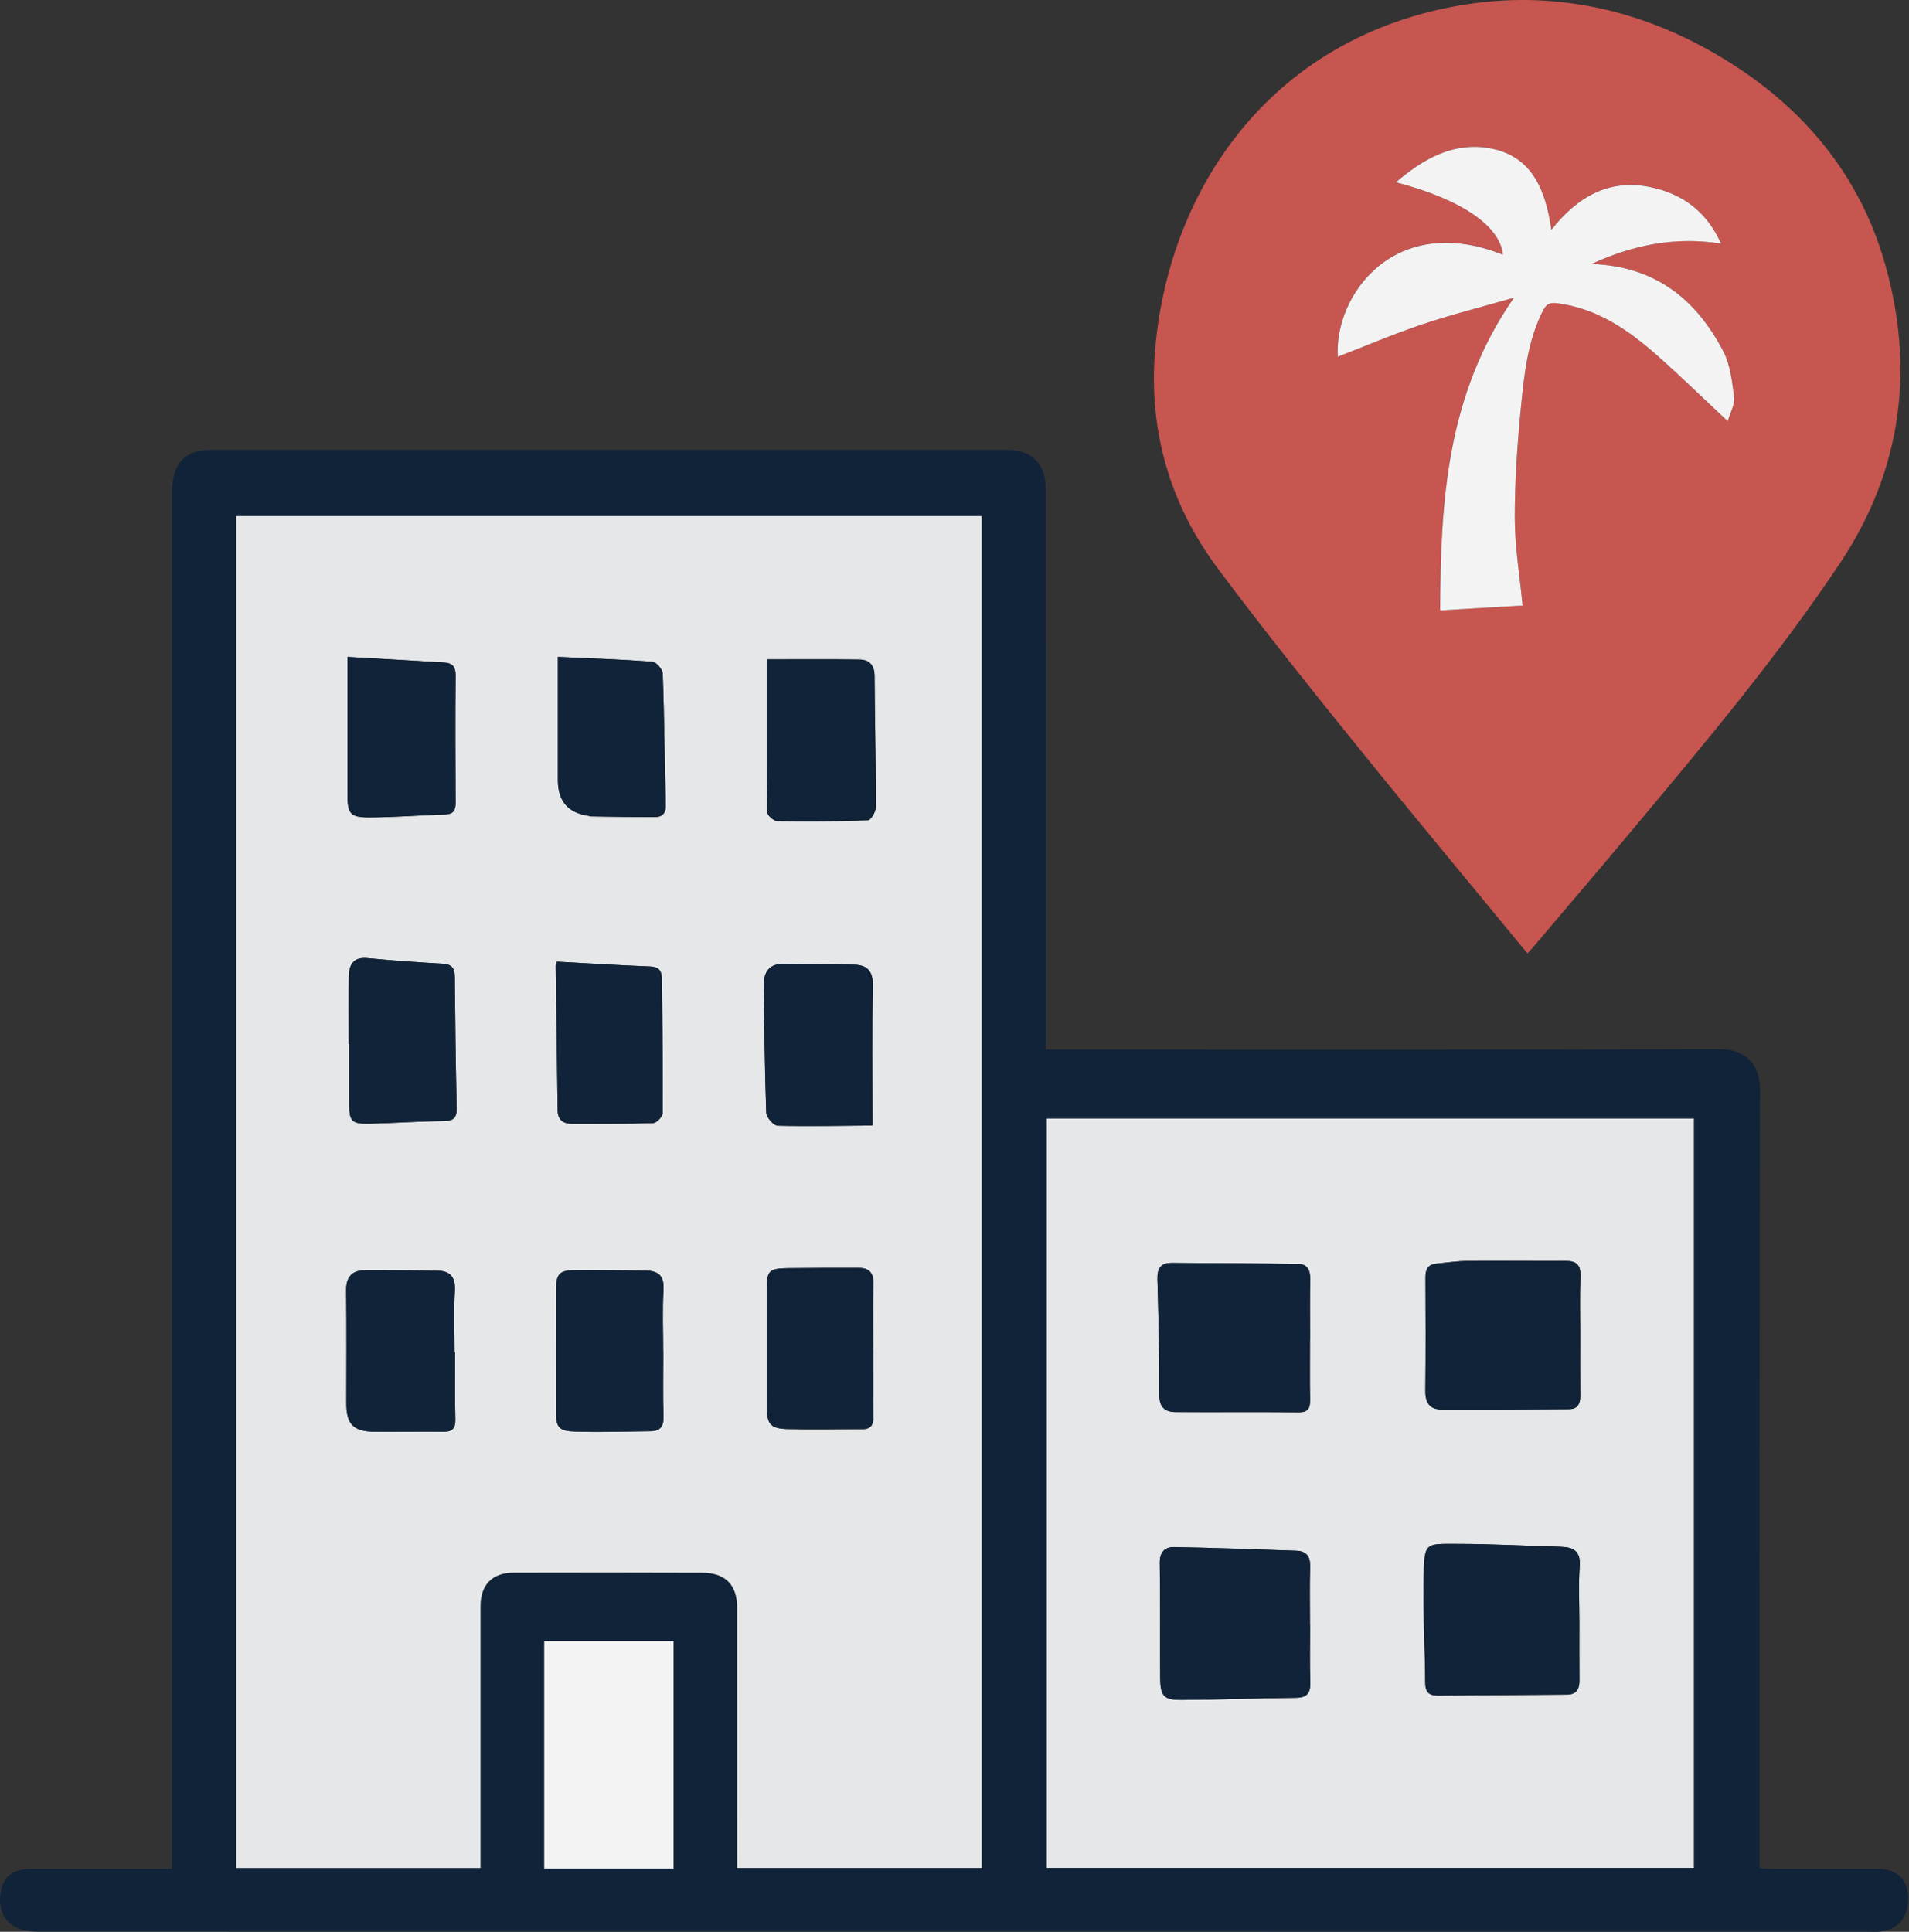 <?xml version="1.0" encoding="UTF-8"?> <svg xmlns="http://www.w3.org/2000/svg" width="84" height="85" viewBox="0 0 84 85" fill="none"><rect x="0" y="0" width="84" height="85" fill="#333333" stroke="none"/><path d="M7.569 82.229C7.569 81.9 7.569 81.634 7.569 81.368C7.569 61.496 7.569 41.626 7.569 21.754C7.569 20.636 7.908 20.061 8.712 19.852C8.91 19.8 9.125 19.798 9.332 19.797C20.995 19.795 32.658 19.795 44.321 19.796C45.407 19.796 46.013 20.41 46.014 21.517C46.016 29.473 46.015 37.43 46.015 45.387C46.015 45.633 46.015 45.88 46.015 46.184H46.812C56.423 46.184 66.034 46.2 75.645 46.163C76.847 46.159 77.446 46.877 77.443 47.941C77.413 59.102 77.424 70.262 77.424 81.423C77.424 81.669 77.424 81.915 77.424 82.199C77.659 82.212 77.841 82.23 78.023 82.23C79.552 82.231 81.08 82.227 82.609 82.228C83.441 82.229 83.931 82.673 83.963 83.445C84 84.345 83.535 84.919 82.702 84.993C82.556 85.006 82.409 84.997 82.262 84.997C55.419 84.997 28.575 84.997 1.731 84.993C1.465 84.993 1.184 84.979 0.935 84.897C0.196 84.653 -0.118 84.025 0.04 83.194C0.161 82.556 0.609 82.229 1.367 82.229C3.21 82.228 5.052 82.229 6.895 82.229C7.098 82.229 7.301 82.229 7.569 82.229ZM10.393 22.707V82.193H21.143C21.143 81.931 21.143 81.705 21.143 81.479C21.143 77.878 21.14 74.278 21.143 70.677C21.143 69.729 21.657 69.199 22.608 69.196C25.372 69.189 28.135 69.191 30.898 69.2C31.921 69.203 32.437 69.733 32.437 70.746C32.438 74.347 32.437 77.948 32.437 81.549C32.437 81.768 32.437 81.986 32.437 82.192H43.196V22.707H10.393ZM74.533 49.218H46.06V82.188H74.533V49.218ZM29.637 82.215V72.212H23.947V82.215H29.637Z" fill="#112338"></path><path d="M67.21 41.949C64.65 38.837 62.122 35.808 59.645 32.739C57.6 30.206 55.565 27.66 53.615 25.053C51.483 22.205 50.531 18.963 50.826 15.4C51.379 8.722 55.482 2.114 63.489 0.382C67.586 -0.505 71.563 0.171 75.224 2.222C78.974 4.323 81.73 7.389 82.929 11.552C84.269 16.201 83.7 20.675 80.962 24.782C78.231 28.876 75.069 32.632 71.922 36.401C70.45 38.165 68.956 39.91 67.471 41.664C67.406 41.741 67.336 41.813 67.21 41.949V41.949ZM61.426 8.02C64.307 8.766 66.01 9.944 66.13 11.206C61.374 9.303 58.695 12.984 58.866 15.695C60.088 15.222 61.31 14.699 62.567 14.276C63.844 13.847 65.154 13.518 66.618 13.096C63.639 17.383 63.387 22.102 63.369 26.856C64.714 26.775 65.908 26.705 66.998 26.64C66.876 25.375 66.658 24.097 66.654 22.818C66.65 21.175 66.764 19.527 66.927 17.891C67.069 16.466 67.216 15.027 67.873 13.707C68.023 13.405 68.156 13.294 68.529 13.342C70.249 13.567 71.605 14.482 72.855 15.583C73.9 16.503 74.897 17.478 76.024 18.531C76.141 18.127 76.344 17.791 76.305 17.486C76.217 16.797 76.14 16.054 75.827 15.454C74.647 13.191 72.866 11.717 70.028 11.613C71.925 10.751 73.734 10.41 75.729 10.717C75.091 9.286 74.011 8.521 72.629 8.232C70.8 7.852 69.405 8.661 68.263 10.11C68.015 8.374 67.424 6.852 65.542 6.519C64.004 6.247 62.677 6.937 61.427 8.019L61.426 8.02Z" fill="#C75550"></path><path d="M10.393 22.707H43.196V82.191H32.438C32.438 81.986 32.438 81.767 32.438 81.548C32.438 77.947 32.438 74.347 32.437 70.746C32.437 69.734 31.921 69.203 30.899 69.199C28.135 69.19 25.372 69.188 22.609 69.196C21.658 69.198 21.144 69.728 21.143 70.676C21.141 74.277 21.143 77.878 21.143 81.479C21.143 81.705 21.143 81.93 21.143 82.192H10.393V22.707H10.393ZM33.741 29.013C33.741 31.279 33.733 33.509 33.76 35.739C33.762 35.876 34.046 36.124 34.202 36.126C35.531 36.149 36.862 36.143 38.191 36.091C38.321 36.086 38.541 35.712 38.541 35.509C38.541 33.588 38.493 31.666 38.482 29.745C38.479 29.265 38.254 29.026 37.818 29.02C36.466 29.001 35.113 29.013 33.74 29.013H33.741ZM38.392 49.523C38.392 47.328 38.366 45.344 38.406 43.361C38.419 42.727 38.157 42.463 37.59 42.446C36.567 42.418 35.542 42.435 34.52 42.409C33.865 42.392 33.605 42.743 33.611 43.331C33.629 45.209 33.65 47.087 33.717 48.962C33.725 49.166 34.037 49.526 34.215 49.531C35.599 49.568 36.985 49.535 38.392 49.523ZM38.427 59.374H38.424C38.424 58.412 38.404 57.449 38.433 56.489C38.447 55.998 38.236 55.788 37.781 55.787C36.739 55.785 35.696 55.788 34.654 55.801C33.842 55.811 33.742 55.917 33.741 56.706C33.74 58.441 33.741 60.176 33.743 61.912C33.743 62.656 33.899 62.859 34.639 62.879C35.741 62.908 36.844 62.879 37.947 62.884C38.344 62.886 38.435 62.67 38.431 62.322C38.419 61.339 38.427 60.357 38.427 59.374V59.374ZM29.185 59.502H29.182C29.182 58.581 29.142 57.658 29.196 56.741C29.233 56.115 28.946 55.913 28.404 55.907C27.379 55.894 26.354 55.878 25.329 55.886C24.605 55.891 24.466 56.044 24.464 56.792C24.459 58.55 24.459 60.307 24.462 62.065C24.463 62.808 24.573 62.968 25.32 62.99C26.427 63.023 27.536 62.99 28.645 62.973C29.055 62.967 29.21 62.756 29.196 62.327C29.164 61.387 29.186 60.445 29.186 59.503L29.185 59.502ZM20.027 59.499C20.018 59.499 20.009 59.499 20 59.499C20 58.6 19.96 57.699 20.013 56.802C20.051 56.172 19.801 55.913 19.21 55.908C18.164 55.899 17.118 55.883 16.072 55.889C15.489 55.892 15.221 56.182 15.231 56.797C15.256 58.45 15.238 60.102 15.239 61.755C15.239 62.665 15.547 62.986 16.477 62.998C17.481 63.011 18.486 62.984 19.489 62.998C19.891 63.003 20.045 62.864 20.035 62.448C20.01 61.466 20.026 60.482 20.026 59.499H20.027ZM15.346 45.928C15.353 45.928 15.36 45.928 15.367 45.928C15.367 46.805 15.367 47.682 15.367 48.56C15.368 49.345 15.466 49.46 16.282 49.442C17.365 49.419 18.447 49.335 19.53 49.326C19.98 49.322 20.104 49.166 20.095 48.739C20.053 46.821 20.027 44.901 20.011 42.981C20.008 42.59 19.871 42.424 19.466 42.402C18.365 42.342 17.266 42.261 16.169 42.159C15.53 42.099 15.357 42.46 15.35 42.983C15.339 43.964 15.347 44.946 15.347 45.928H15.346ZM24.503 42.312C24.483 42.392 24.452 42.452 24.453 42.511C24.479 44.623 24.508 46.734 24.537 48.845C24.542 49.262 24.763 49.447 25.168 49.446C26.359 49.442 27.55 49.457 28.74 49.418C28.891 49.413 29.16 49.13 29.162 48.974C29.172 47.008 29.145 45.041 29.126 43.075C29.123 42.74 29.013 42.542 28.614 42.526C27.244 42.474 25.875 42.387 24.503 42.313V42.312ZM15.289 28.904C15.289 31.004 15.289 32.968 15.289 34.932C15.289 35.816 15.4 35.971 16.294 35.965C17.399 35.959 18.502 35.872 19.607 35.833C19.978 35.821 20.049 35.62 20.047 35.3C20.038 33.437 20.029 31.574 20.048 29.711C20.052 29.326 19.885 29.171 19.553 29.151C18.143 29.062 16.732 28.986 15.289 28.904ZM24.547 28.903C24.547 30.781 24.547 32.552 24.547 34.324C24.547 35.242 24.989 35.764 25.872 35.891C25.914 35.897 25.953 35.921 25.994 35.922C26.932 35.935 27.872 35.955 28.81 35.952C29.151 35.951 29.31 35.779 29.299 35.395C29.245 33.477 29.232 31.558 29.163 29.64C29.156 29.453 28.879 29.129 28.708 29.116C27.344 29.013 25.976 28.969 24.547 28.904V28.903Z" fill="#E6E7E9"></path><path d="M74.533 49.218V82.188H46.06V49.218H74.533ZM69.498 71.369C69.498 70.553 69.452 69.733 69.512 68.921C69.562 68.251 69.236 68.076 68.674 68.059C67.15 68.015 65.627 67.933 64.103 67.931C62.696 67.93 62.676 67.858 62.643 69.41C62.61 70.954 62.704 72.499 62.713 74.044C62.715 74.465 62.892 74.607 63.27 74.604C65.168 74.591 67.066 74.581 68.964 74.563C69.356 74.559 69.503 74.32 69.5 73.944C69.492 73.086 69.498 72.228 69.498 71.37L69.498 71.369ZM69.535 58.787C69.535 57.91 69.511 57.031 69.544 56.154C69.562 55.661 69.369 55.477 68.895 55.479C67.454 55.486 66.013 55.468 64.571 55.481C64.116 55.485 63.66 55.556 63.205 55.599C62.844 55.633 62.72 55.838 62.722 56.193C62.732 57.864 62.735 59.536 62.718 61.208C62.712 61.721 62.912 62.019 63.43 62.021C65.302 62.026 67.174 62.019 69.046 62.005C69.41 62.002 69.541 61.771 69.537 61.419C69.527 60.541 69.534 59.664 69.534 58.786L69.535 58.787ZM57.642 58.927H57.646C57.646 58.048 57.635 57.169 57.651 56.29C57.659 55.892 57.538 55.617 57.11 55.611C55.256 55.588 53.401 55.578 51.548 55.568C51.063 55.565 50.916 55.827 50.929 56.294C50.977 57.984 51.02 59.675 51.011 61.365C51.008 61.931 51.26 62.131 51.745 62.134C53.543 62.144 55.343 62.126 57.141 62.144C57.589 62.148 57.654 61.936 57.647 61.565C57.63 60.686 57.642 59.807 57.642 58.928V58.927ZM57.647 71.5H57.642C57.642 70.643 57.623 69.785 57.65 68.929C57.663 68.48 57.479 68.249 57.05 68.234C55.257 68.17 53.464 68.106 51.671 68.072C51.24 68.063 51.024 68.301 51.032 68.793C51.061 70.464 51.038 72.137 51.05 73.809C51.056 74.635 51.202 74.803 52.018 74.797C53.688 74.786 55.358 74.72 57.028 74.704C57.536 74.698 57.668 74.473 57.654 74.008C57.629 73.173 57.647 72.336 57.647 71.5Z" fill="#E6E7E9"></path><path d="M29.637 82.215H23.947V72.212H29.637V82.215Z" fill="#F3F3F3"></path><path d="M61.427 8.02C62.677 6.938 64.003 6.248 65.542 6.521C67.424 6.854 68.015 8.376 68.263 10.112C69.405 8.662 70.8 7.854 72.629 8.234C74.011 8.522 75.091 9.287 75.729 10.718C73.734 10.412 71.924 10.752 70.028 11.614C72.866 11.718 74.647 13.193 75.827 15.456C76.14 16.056 76.217 16.799 76.305 17.488C76.344 17.793 76.141 18.128 76.024 18.532C74.897 17.48 73.9 16.504 72.855 15.584C71.605 14.484 70.25 13.569 68.529 13.344C68.156 13.295 68.024 13.406 67.873 13.709C67.216 15.028 67.069 16.468 66.927 17.892C66.764 19.529 66.65 21.177 66.654 22.82C66.658 24.098 66.877 25.377 66.998 26.642C65.908 26.706 64.714 26.778 63.369 26.857C63.388 22.103 63.639 17.384 66.618 13.098C65.154 13.52 63.844 13.849 62.567 14.278C61.31 14.7 60.088 15.224 58.866 15.696C58.695 12.986 61.374 9.305 66.13 11.208C66.01 9.945 64.307 8.768 61.426 8.022L61.427 8.02Z" fill="#F3F3F3"></path><path d="M33.74 29.013C35.113 29.013 36.466 29.001 37.818 29.02C38.254 29.026 38.479 29.266 38.482 29.745C38.493 31.667 38.541 33.588 38.541 35.51C38.541 35.712 38.321 36.087 38.192 36.092C36.864 36.143 35.532 36.149 34.202 36.126C34.047 36.123 33.763 35.876 33.761 35.739C33.733 33.51 33.741 31.279 33.741 29.013H33.74Z" fill="#112338"></path><path d="M38.392 49.523C36.986 49.534 35.599 49.567 34.215 49.531C34.037 49.526 33.725 49.166 33.717 48.962C33.65 47.086 33.629 45.208 33.61 43.331C33.605 42.743 33.865 42.392 34.519 42.409C35.542 42.435 36.567 42.417 37.59 42.446C38.157 42.462 38.419 42.726 38.406 43.361C38.366 45.344 38.392 47.328 38.392 49.523Z" fill="#112338"></path><path d="M38.427 59.373C38.427 60.356 38.419 61.339 38.431 62.321C38.435 62.67 38.344 62.885 37.947 62.883C36.844 62.878 35.74 62.908 34.639 62.878C33.899 62.858 33.743 62.655 33.743 61.911C33.741 60.176 33.74 58.441 33.741 56.705C33.741 55.916 33.842 55.811 34.654 55.8C35.696 55.787 36.738 55.784 37.781 55.786C38.236 55.788 38.447 55.998 38.433 56.488C38.404 57.449 38.424 58.411 38.424 59.373H38.427V59.373Z" fill="#112338"></path><path d="M29.185 59.502C29.185 60.443 29.163 61.385 29.195 62.326C29.21 62.755 29.054 62.965 28.644 62.972C27.536 62.989 26.426 63.022 25.319 62.989C24.572 62.967 24.462 62.807 24.461 62.063C24.459 60.306 24.458 58.549 24.463 56.791C24.466 56.043 24.604 55.89 25.329 55.885C26.353 55.878 27.378 55.893 28.403 55.906C28.945 55.913 29.232 56.113 29.196 56.74C29.142 57.657 29.182 58.58 29.182 59.501H29.185L29.185 59.502Z" fill="#112338"></path><path d="M20.027 59.499C20.027 60.482 20.01 61.466 20.035 62.448C20.046 62.864 19.892 63.003 19.49 62.998C18.486 62.984 17.481 63.01 16.478 62.998C15.548 62.986 15.24 62.665 15.239 61.755C15.238 60.102 15.256 58.449 15.231 56.797C15.222 56.182 15.489 55.892 16.073 55.889C17.119 55.883 18.164 55.898 19.21 55.908C19.802 55.913 20.051 56.172 20.014 56.802C19.96 57.698 20 58.6 20 59.499C20.009 59.499 20.019 59.499 20.027 59.499H20.027Z" fill="#112338"></path><path d="M15.346 45.928C15.346 44.946 15.338 43.964 15.35 42.982C15.356 42.46 15.529 42.099 16.168 42.159C17.265 42.261 18.365 42.342 19.465 42.402C19.87 42.424 20.007 42.59 20.011 42.981C20.027 44.901 20.052 46.82 20.094 48.739C20.104 49.166 19.979 49.322 19.53 49.326C18.447 49.335 17.365 49.418 16.281 49.442C15.465 49.46 15.368 49.346 15.367 48.56C15.365 47.683 15.367 46.806 15.367 45.928C15.36 45.928 15.353 45.928 15.346 45.928H15.346Z" fill="#112338"></path><path d="M24.503 42.312C25.875 42.386 27.244 42.473 28.614 42.526C29.013 42.541 29.122 42.739 29.125 43.075C29.145 45.041 29.172 47.007 29.161 48.973C29.16 49.129 28.891 49.412 28.739 49.417C27.55 49.457 26.358 49.441 25.168 49.445C24.762 49.446 24.541 49.261 24.536 48.844C24.507 46.733 24.478 44.622 24.452 42.511C24.452 42.452 24.482 42.391 24.503 42.312V42.312Z" fill="#112338"></path><path d="M15.289 28.904C16.731 28.987 18.142 29.063 19.553 29.151C19.885 29.172 20.052 29.326 20.047 29.712C20.029 31.575 20.037 33.438 20.046 35.301C20.048 35.62 19.977 35.821 19.607 35.834C18.502 35.872 17.398 35.959 16.294 35.966C15.4 35.971 15.289 35.816 15.289 34.932C15.289 32.968 15.289 31.005 15.289 28.904Z" fill="#112338"></path><path d="M24.547 28.903C25.976 28.968 27.344 29.012 28.707 29.116C28.878 29.128 29.155 29.452 29.162 29.639C29.231 31.557 29.244 33.476 29.299 35.395C29.309 35.779 29.15 35.95 28.809 35.952C27.871 35.955 26.932 35.934 25.993 35.921C25.952 35.921 25.913 35.896 25.872 35.89C24.988 35.764 24.547 35.241 24.547 34.323C24.547 32.552 24.547 30.781 24.547 28.902V28.903Z" fill="#112338"></path><path d="M69.496 71.369C69.496 72.227 69.491 73.085 69.499 73.943C69.502 74.32 69.355 74.558 68.963 74.562C67.065 74.581 65.167 74.59 63.269 74.603C62.89 74.606 62.714 74.464 62.712 74.043C62.703 72.498 62.609 70.953 62.642 69.409C62.675 67.857 62.694 67.929 64.102 67.931C65.626 67.932 67.149 68.014 68.674 68.058C69.235 68.075 69.561 68.251 69.511 68.92C69.451 69.732 69.496 70.552 69.496 71.368L69.496 71.369Z" fill="#112338"></path><path d="M69.534 58.787C69.534 59.665 69.527 60.543 69.537 61.42C69.541 61.772 69.41 62.003 69.046 62.006C67.174 62.02 65.302 62.027 63.431 62.022C62.912 62.021 62.713 61.722 62.718 61.209C62.734 59.537 62.731 57.866 62.722 56.194C62.72 55.84 62.844 55.634 63.205 55.6C63.66 55.557 64.115 55.486 64.571 55.482C66.012 55.469 67.454 55.487 68.895 55.48C69.369 55.478 69.562 55.662 69.544 56.156C69.512 57.032 69.535 57.911 69.534 58.789L69.534 58.787Z" fill="#112338"></path><path d="M57.642 58.927C57.642 59.806 57.63 60.685 57.647 61.564C57.654 61.935 57.588 62.148 57.141 62.143C55.342 62.125 53.543 62.143 51.744 62.133C51.26 62.13 51.008 61.931 51.011 61.364C51.02 59.674 50.976 57.983 50.929 56.293C50.915 55.827 51.062 55.565 51.547 55.567C53.401 55.577 55.256 55.587 57.11 55.611C57.537 55.616 57.658 55.892 57.651 56.289C57.635 57.168 57.646 58.047 57.646 58.926H57.642V58.927Z" fill="#112338"></path><path d="M57.647 71.5C57.647 72.336 57.629 73.173 57.654 74.008C57.668 74.472 57.536 74.698 57.028 74.703C55.358 74.72 53.688 74.785 52.018 74.797C51.201 74.803 51.056 74.635 51.05 73.808C51.038 72.136 51.061 70.464 51.032 68.792C51.023 68.3 51.24 68.062 51.671 68.071C53.465 68.106 55.258 68.17 57.05 68.233C57.479 68.248 57.663 68.48 57.649 68.928C57.623 69.784 57.642 70.642 57.642 71.5H57.647Z" fill="#112338"></path></svg> 